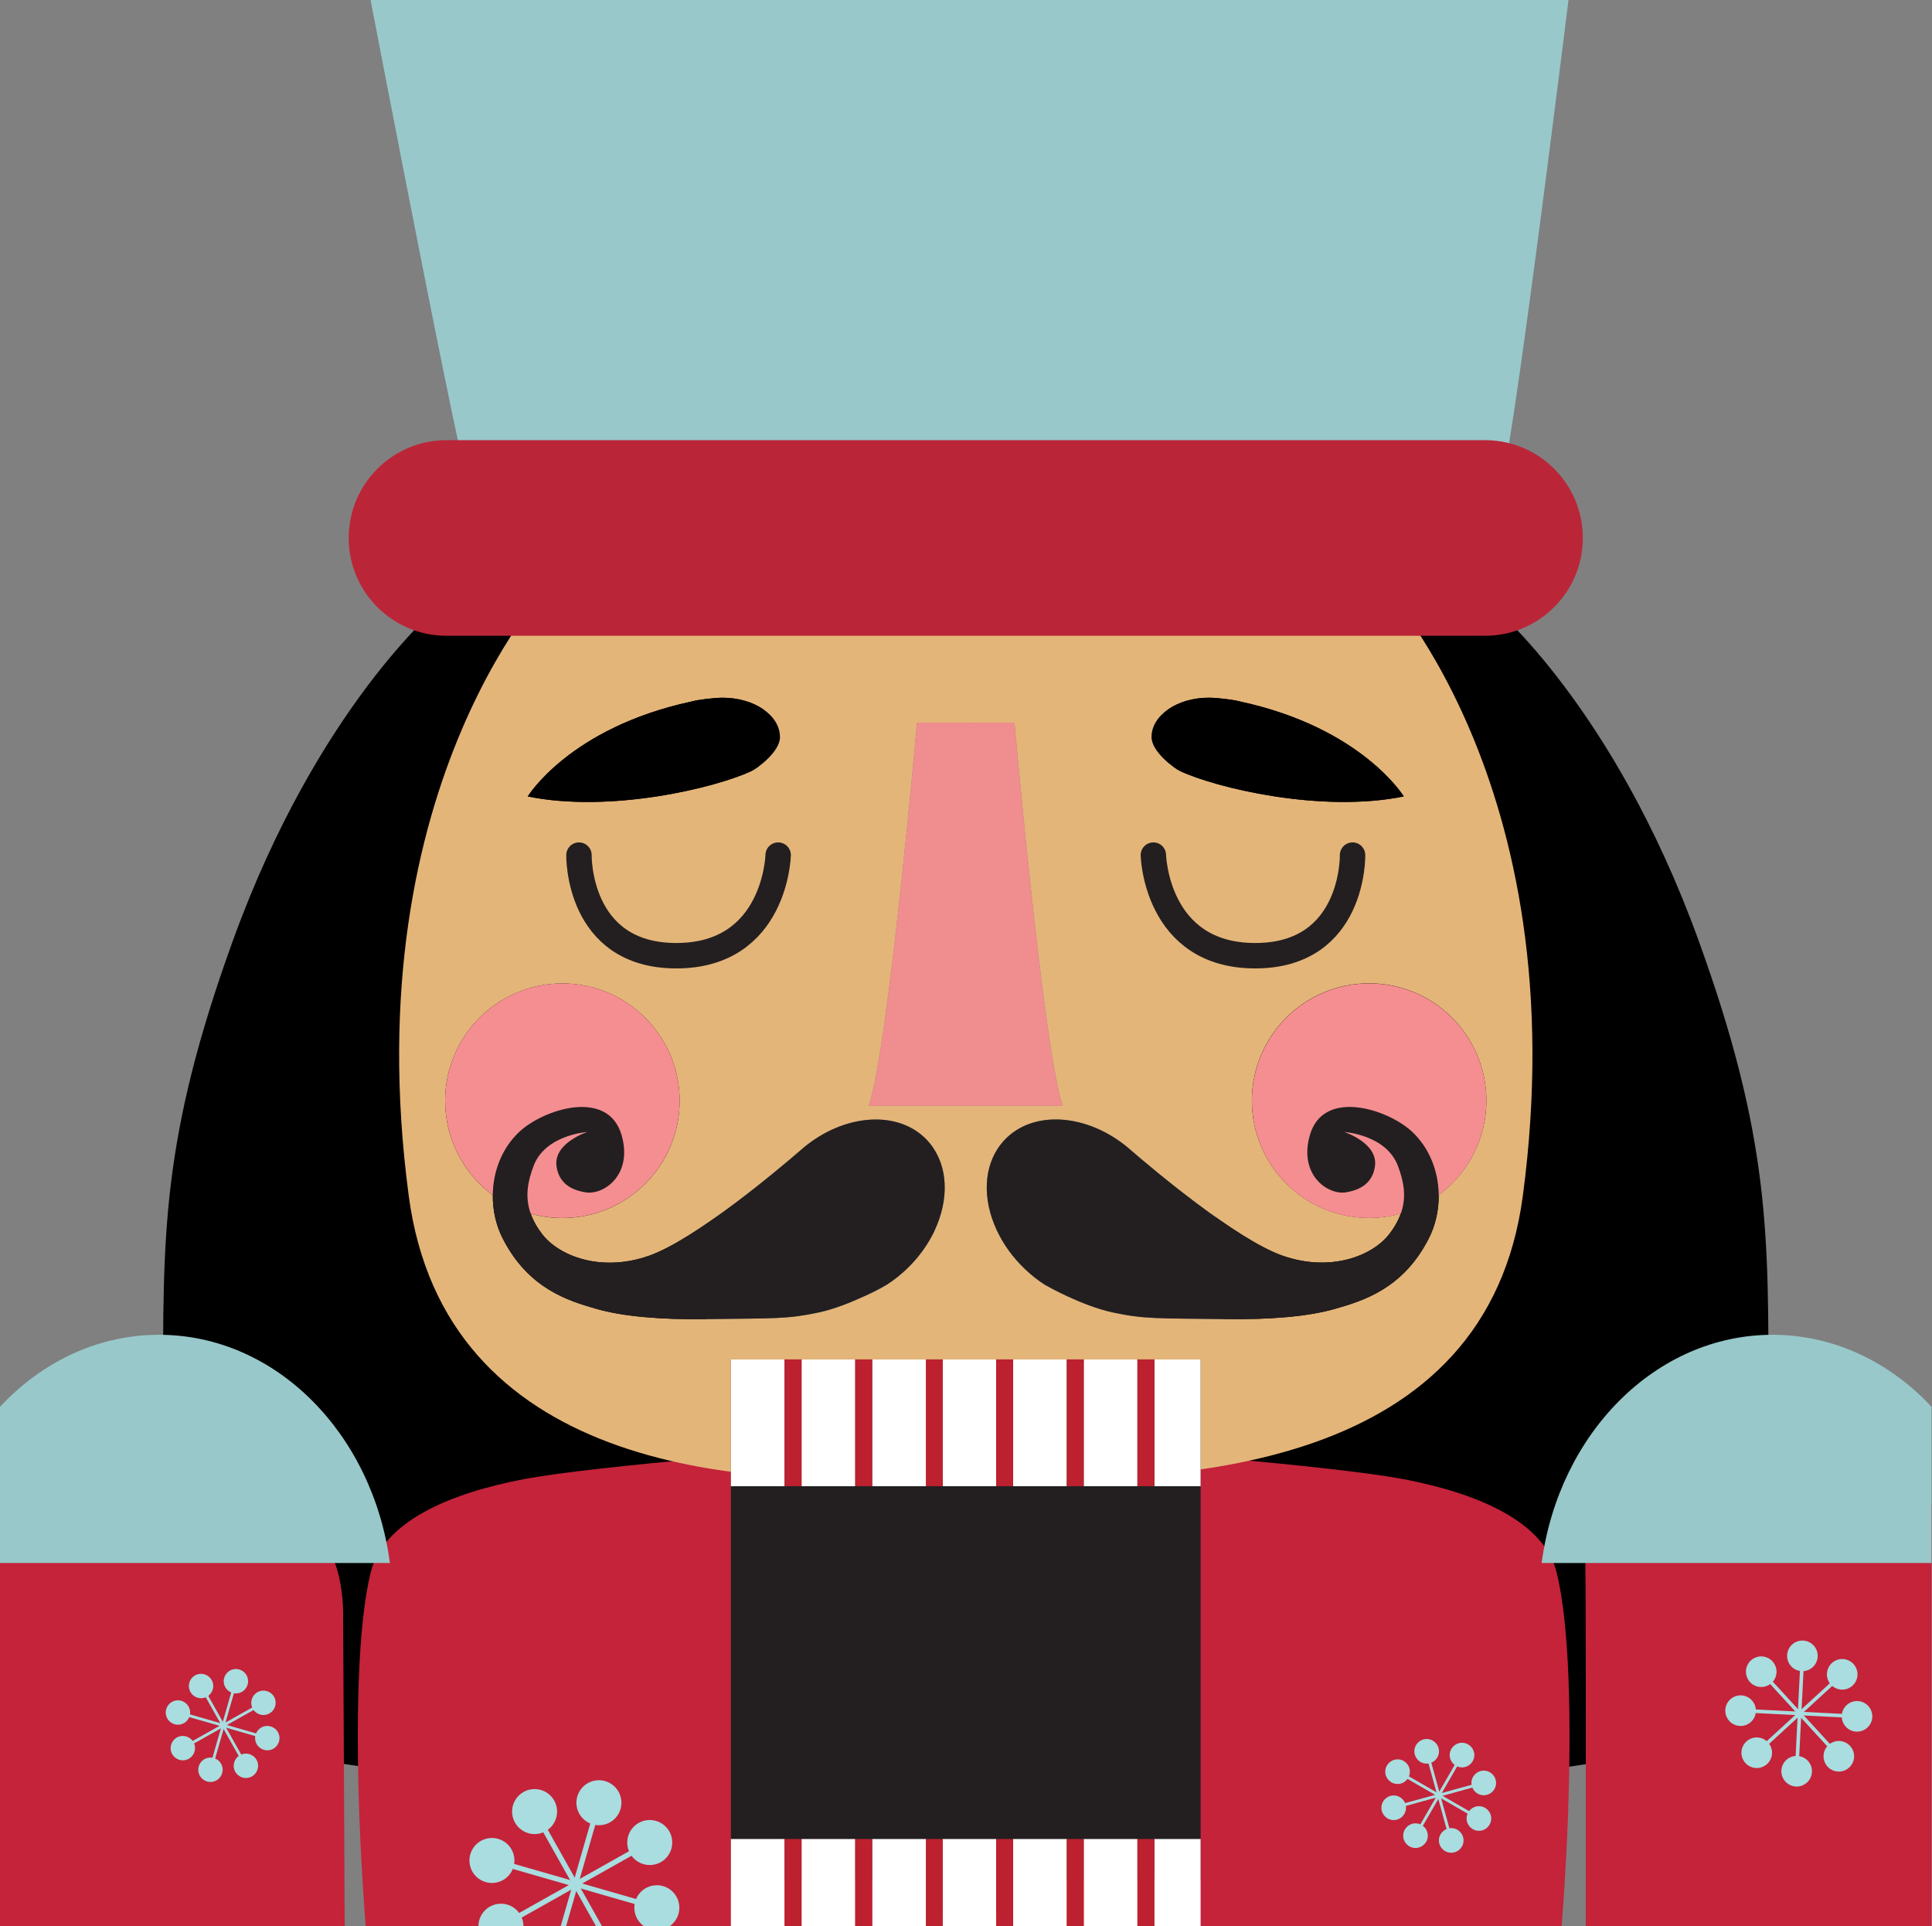 <?xml version="1.0" encoding="UTF-8"?>
<svg id="Ebene_1"
	 data-name="Ebene 1"
	 xmlns="http://www.w3.org/2000/svg"
	 viewBox="0 0 903.65 900.85">
	<rect x="0" y="0" width="903.65" height="900.85" fill="#808080" stroke="none"/>
	<defs>
		<style>
			.cls-1 {
			fill: #bd202e;
			}

			.cls-2 {
			fill-rule: evenodd;
			}

			.cls-2, .cls-3 {
			fill: #a9dddf;
			}

			.cls-4 {
			fill: #fff;
			}

			.cls-5, .cls-6 {
			fill: none;
			}

			.cls-7 {
			fill: #faa94d;
			}

			.cls-8 {
			fill: #231f20;
			}

			.cls-9, .cls-10 {
			isolation: isolate;
			}

			.cls-10 {
			font-family: ArialMT, Arial;
			font-size: 60.3px;
			}

			.cls-10, .cls-11 {
			fill: #233d7e;
			}

			.cls-6 {
			stroke: #231f20;
			stroke-linecap: round;
			stroke-miterlimit: 5.17;
			stroke-width: 11.89px;
			}

			.cls-12 {
			fill: #bb2538;
			}

			.cls-13 {
			fill: #e4b579;
			}

			.cls-14 {
			fill: #f58e91;
			}

			.cls-15 {
			fill: #f08d8e;
			}

			.cls-16 {
			fill: #c4233a;
			}

			.cls-17 {
			clip-path: url(#clippath);
			}

			.cls-18 {
			fill: #98c8ca;
			}
		</style>
		<clipPath id="clippath">
			<rect class="cls-5" x="0" y="-2.57" width="903.42" height="903.42"/>
		</clipPath>
	</defs>
	<rect id="Seite-1" class="cls-5" x="0" y="-2.57" width="903.42" height="903.42"/>
	<g class="cls-17">
		<g>
			<path d="M205.02,283.79s-56.47,46.85-95.99,155.84c-33.93,93.56-32.75,138.9-32.75,215.13s42.91,163.94,42.91,163.94l141.16,21.2,58.63-99.87,43.85-470.36-157.82,14.12h0Z"/>
			<path d="M698.4,283.79s56.47,46.85,95.99,155.84c33.93,93.56,32.75,138.9,32.75,215.13s-42.91,163.94-42.91,163.94l-141.16,21.2-58.63-99.87-43.85-470.36,157.82,14.12h0Z"/>
			<path class="cls-16"
				  d="M381.67,677.62s-102.83,7.75-136.55,14.14c-35.2,6.67-65.88,20.03-71.71,43.56-12.32,49.66-3.2,181.72,4.14,223.51,7.34,41.78,7.91,42.63,15.25,60.7,7.34,18.07,245.64,0,245.64,0v-341.9h-56.76,0Z"/>
			<path class="cls-16"
				  d="M519.8,677.62s102.83,7.75,136.55,14.14c35.2,6.67,65.88,20.03,71.71,43.56,12.32,49.66,3.2,181.72-4.14,223.51-7.34,41.78-7.91,42.63-15.25,60.7-7.34,18.07-245.64,0-245.64,0v-341.9h56.76Z"/>
			<rect class="cls-8" x="422.96" y="839.9" width="57.49" height="60.96"/>
			<path class="cls-2" d="M688.07,847.59l-29.53-17.07-.68,1.17,29.53,17.07.68-1.17Z"/>
			<path class="cls-3"
				  d="M673.05,819.06c0,3.18-2.58,5.76-5.76,5.76s-5.76-2.58-5.76-5.76,2.58-5.76,5.76-5.76,5.76,2.58,5.76,5.76"/>
			<path class="cls-3"
				  d="M689.58,820.82c0,3.18-2.58,5.76-5.76,5.76s-5.76-2.58-5.76-5.76,2.58-5.76,5.76-5.76,5.76,2.58,5.76,5.76"/>
			<path class="cls-3"
				  d="M699.75,833.85c0,3.18-2.58,5.76-5.76,5.76s-5.76-2.58-5.76-5.76,2.58-5.76,5.76-5.76,5.76,2.58,5.76,5.76"/>
			<path class="cls-3"
				  d="M697.49,850.48c0,3.18-2.58,5.76-5.76,5.76s-5.76-2.58-5.76-5.76,2.58-5.76,5.76-5.76,5.76,2.58,5.76,5.76"/>
			<path class="cls-3"
				  d="M684.54,860.74c0,3.18-2.58,5.76-5.76,5.76s-5.76-2.58-5.76-5.76,2.58-5.76,5.76-5.76,5.76,2.58,5.76,5.76"/>
			<path class="cls-3"
				  d="M667.83,858.51c0,3.18-2.58,5.76-5.76,5.76s-5.76-2.58-5.76-5.76,2.58-5.76,5.76-5.76,5.76,2.58,5.76,5.76"/>
			<path class="cls-3"
				  d="M657.63,845.46c0,3.18-2.58,5.76-5.76,5.76s-5.76-2.58-5.76-5.76,2.58-5.76,5.76-5.76,5.76,2.58,5.76,5.76"/>
			<path class="cls-3"
				  d="M659.44,828.58c0,3.18-2.58,5.76-5.76,5.76s-5.76-2.58-5.76-5.76,2.58-5.76,5.76-5.76,5.76,2.58,5.76,5.76"/>
			<path class="cls-2" d="M680.51,825.23l-16.27,28.15,1.17.68,16.27-28.15-1.17-.68Z"/>
			<path class="cls-2" d="M689.22,834.47l-32.86,9.05.36,1.3,32.86-9.05-.36-1.3h0Z"/>
			<path class="cls-2" d="M678.07,855.63l-8.91-32.34-1.3.36,8.91,32.34,1.3-.36Z"/>
			<path class="cls-3"
				  d="M260.26,844.71c1.4,5.64-2.04,11.35-7.68,12.75-5.64,1.4-11.35-2.04-12.75-7.68-1.4-5.64,2.04-11.36,7.68-12.75s11.36,2.04,12.75,7.68"/>
			<path class="cls-3"
				  d="M290.35,840.57c1.4,5.64-2.04,11.36-7.68,12.75-5.64,1.4-11.36-2.04-12.76-7.68-1.4-5.64,2.04-11.35,7.68-12.75,5.64-1.4,11.36,2.04,12.75,7.68"/>
			<path class="cls-3"
				  d="M314.12,859.19c1.4,5.64-2.04,11.36-7.68,12.75-5.64,1.4-11.36-2.04-12.75-7.68-1.4-5.64,2.04-11.36,7.68-12.76,5.64-1.4,11.36,2.04,12.76,7.68"/>
			<path class="cls-3"
				  d="M317.44,889.68c1.4,5.64-2.04,11.35-7.68,12.75-5.64,1.4-11.36-2.04-12.75-7.68-1.4-5.64,2.04-11.36,7.68-12.75,5.64-1.4,11.36,2.04,12.75,7.68"/>
			<path class="cls-3"
				  d="M244.53,898.32c1.4,5.64-2.04,11.36-7.68,12.75-5.64,1.4-11.36-2.04-12.76-7.68-1.4-5.64,2.04-11.36,7.68-12.75,5.64-1.4,11.36,2.04,12.75,7.68"/>
			<path class="cls-3"
				  d="M240.31,867.58c1.4,5.64-2.04,11.36-7.68,12.75-5.64,1.4-11.36-2.04-12.75-7.68-1.4-5.64,2.04-11.36,7.68-12.75s11.36,2.04,12.75,7.68"/>
			<path class="cls-2" d="M299.45,888.7l-59.9-17.24-.67,2.34,59.9,17.24.67-2.34Z"/>
			<path class="cls-3" d="M262.25,900.85h2.54l13.77-47.8-2.35-.68-13.96,48.48Z"/>
			<path class="cls-2" d="M295.71,864.93l-54.29,30.52,1.2,2.13,54.29-30.52-1.2-2.13Z"/>
			<path class="cls-3" d="M253.08,855.14l25.7,45.71h2.8l-26.38-46.91-2.13,1.2h0Z"/>
			<path class="cls-16"
				  d="M7.76,711.8s-21.64,7.34-20.89,38.4c.47,19.27,0,284.58,0,284.58h175.04l-1.41-278.09s1.41-38.4-20.51-41.99c-18.3-3-132.23-2.9-132.23-2.9"/>
			<path class="cls-3"
				  d="M99.58,787.15c.76,3.06-1.1,6.15-4.16,6.91-3.06.76-6.15-1.1-6.91-4.16-.76-3.06,1.1-6.15,4.16-6.91,3.06-.76,6.15,1.11,6.91,4.16"/>
			<path class="cls-3"
				  d="M115.88,784.91c.76,3.06-1.1,6.15-4.16,6.91-3.06.76-6.15-1.11-6.91-4.17-.76-3.06,1.1-6.15,4.16-6.91,3.06-.76,6.15,1.11,6.91,4.17"/>
			<path class="cls-3"
				  d="M128.76,795c.76,3.06-1.1,6.15-4.16,6.91-3.06.76-6.15-1.11-6.91-4.16-.76-3.06,1.1-6.15,4.16-6.91,3.06-.76,6.15,1.1,6.91,4.16"/>
			<path class="cls-3"
				  d="M130.56,811.52c.76,3.06-1.1,6.15-4.16,6.91-3.06.76-6.15-1.1-6.91-4.16-.76-3.06,1.1-6.15,4.16-6.91,3.06-.76,6.15,1.11,6.91,4.16"/>
			<path class="cls-3"
				  d="M120.56,824.46c.76,3.06-1.1,6.15-4.17,6.91-3.06.76-6.15-1.11-6.91-4.16-.76-3.06,1.1-6.15,4.16-6.91,3.06-.76,6.15,1.1,6.91,4.16"/>
			<path class="cls-3"
				  d="M103.97,826.31c.76,3.06-1.1,6.15-4.16,6.91-3.06.76-6.15-1.11-6.91-4.16-.76-3.06,1.1-6.15,4.16-6.91,3.06-.76,6.15,1.1,6.91,4.16"/>
			<path class="cls-3"
				  d="M91.05,816.2c.76,3.06-1.1,6.15-4.16,6.91-3.06.76-6.15-1.11-6.91-4.16-.76-3.06,1.1-6.15,4.16-6.91,3.06-.76,6.15,1.1,6.91,4.16"/>
			<path class="cls-3"
				  d="M88.77,799.54c.76,3.06-1.1,6.15-4.17,6.91-3.06.76-6.15-1.11-6.91-4.16-.76-3.06,1.1-6.15,4.16-6.91,3.06-.76,6.15,1.1,6.91,4.16"/>
			<path class="cls-2" d="M120.81,810.99l-32.46-9.34-.36,1.26,32.46,9.34.36-1.26Z"/>
			<path class="cls-2" d="M108.22,791.3l-8.9,30.94,1.26.36,8.9-30.94s-1.26-.36-1.26-.36Z"/>
			<path class="cls-2" d="M118.78,798.11l-29.42,16.52.66,1.17,29.42-16.52s-.66-1.17-.66-1.17Z"/>
			<path class="cls-2" d="M113.12,821.1l-16.26-28.96-1.17.66,16.26,28.96,1.17-.66h0Z"/>
			<path class="cls-18"
				  d="M182.36,730.99H-33.59c7.98-60.45,53.28-106.73,107.98-106.73s99.99,46.29,107.98,106.73"/>
			<path class="cls-16"
				  d="M762.42,696.55s-21.64,7.34-20.89,38.4c.47,19.27,0,284.58,0,284.58h175.04l-1.41-278.09s1.41-38.4-20.51-41.99c-18.3-3-132.23-2.9-132.23-2.9"/>
			<path class="cls-3"
				  d="M830.15,778.57c1.8,3.52.41,7.83-3.11,9.63-3.52,1.8-7.83.41-9.63-3.11-1.8-3.52-.41-7.83,3.1-9.63,3.52-1.8,7.83-.41,9.63,3.11"/>
			<path class="cls-3"
				  d="M849.41,771.16c1.8,3.52.41,7.83-3.11,9.63-3.52,1.8-7.83.41-9.63-3.11-1.8-3.52-.41-7.83,3.1-9.63,3.52-1.8,7.83-.41,9.63,3.11"/>
			<path class="cls-3"
				  d="M868.02,779.8c1.8,3.52.41,7.83-3.11,9.63-3.51,1.8-7.83.41-9.63-3.11-1.8-3.52-.41-7.83,3.1-9.63,3.52-1.8,7.83-.41,9.63,3.1"/>
			<path class="cls-3"
				  d="M874.95,799.45c1.8,3.52.41,7.83-3.11,9.63-3.52,1.8-7.83.41-9.63-3.11-1.8-3.52-.41-7.83,3.1-9.63,3.52-1.8,7.83-.41,9.63,3.11"/>
			<path class="cls-3"
				  d="M866.44,818.12c1.8,3.52.41,7.83-3.11,9.63-3.52,1.8-7.83.41-9.63-3.11-1.8-3.52-.41-7.83,3.1-9.63,3.52-1.8,7.83-.41,9.63,3.1"/>
			<path class="cls-3"
				  d="M846.72,825.12c1.8,3.52.41,7.83-3.11,9.63-3.51,1.8-7.83.41-9.63-3.11-1.8-3.52-.41-7.83,3.1-9.63,3.52-1.8,7.83-.41,9.63,3.1"/>
			<path class="cls-3"
				  d="M828.05,816.47c1.8,3.52.41,7.83-3.11,9.63-3.52,1.8-7.83.41-9.63-3.11-1.8-3.52-.41-7.83,3.1-9.63,3.52-1.8,7.83-.41,9.63,3.11"/>
			<path class="cls-3"
				  d="M820.5,796.79c1.8,3.52.41,7.83-3.11,9.63-3.51,1.8-7.83.41-9.63-3.11-1.8-3.52-.41-7.83,3.1-9.63,3.52-1.8,7.83-.41,9.63,3.11"/>
			<path class="cls-2" d="M862.89,801.6l-42.29-2.14-.08,1.68,42.29,2.14.08-1.68h0Z"/>
			<path class="cls-2" d="M841.89,781.17l-2.04,40.31,1.68.09,2.04-40.31-1.68-.09Z"/>
			<path class="cls-2" d="M856.73,786.45l-31.18,28.6,1.13,1.23,31.18-28.6-1.13-1.23h0Z"/>
			<path class="cls-2" d="M856.4,816.15l-28.15-30.69-1.23,1.13,28.15,30.69,1.23-1.13Z"/>
			<path class="cls-18"
				  d="M937.02,730.99h-215.95c7.98-60.45,53.28-106.73,107.98-106.73s99.99,46.29,107.97,106.73"/>
			<path class="cls-13"
				  d="M643.36,269.67h-383.28s-94.87,94.87-68.89,289.68c16.78,125.79,151.27,137.86,244.46,130.63.76-.07,1.53-.22,2.26-.46.75.25,1.53.41,2.33.46,118.54,7.71,255.24-4.84,272.02-130.63,25.98-194.81-68.89-289.68-68.89-289.68M565.44,326.31c3.65,0,11.49.88,14.67,1.8,56.9,12.26,76.48,44.37,76.48,44.37-38.95,7.89-88.04-4.13-104.56-11.84-2.97-1.39-13.4-9.12-13.4-15.93,0-10.17,11.99-18.41,26.81-18.41M428.9,337.99h45.63s13.55,153.58,22.58,179.19h-90.79c9.03-25.61,22.58-179.19,22.58-179.19M323.3,328.11c3.18-.92,11.04-1.8,14.69-1.8,14.82,0,26.81,8.24,26.81,18.41,0,6.81-10.42,14.53-13.4,15.93-16.52,7.71-65.61,19.73-104.56,11.84,0,0,19.58-32.11,76.46-44.37M423.98,593.59c-.29.27-.56.53-.85.8-2.68,2.44-5.5,4.64-8.41,6.49,0,0-.07.03-.2.12-.07.05-.14.09-.2.12-3.24,2.09-6.59,3.79-9.98,5.08-.03.02-.05.03-.09.03-6.11,2.84-14.03,6.04-21.36,7.61-14.82,3.14-20.34,2.68-52.52,3.11-21.36.27-38.99-1.24-51.38-4.8-13.14-3.77-31.75-9.36-43.76-32.75-3.23-6.27-4.81-13.36-4.72-20.43-13.53-9.98-22.31-26.05-22.31-44.16,0-30.29,24.55-54.86,54.84-54.86s54.85,24.57,54.85,54.86-24.55,54.85-54.85,54.85c-5.13,0-10.08-.7-14.79-2.02,1.07,3.06,2.78,6.21,5.31,9.51,7.78,10.17,27.39,18.07,49.97,10.17,21.9-7.66,61.7-41.38,70.43-48.92.05-.05.09-.08.12-.1.29-.27.56-.51.85-.75.08-.07.15-.14.22-.19.36-.31.54-.47.54-.47,16.76-14.03,38.15-17.22,52.25-8.34,2.02,1.27,3.89,2.8,5.57,4.57,14.2,14.91,9.92,41.99-9.54,60.5M672.92,558.93c.08,7.08-1.49,14.18-4.72,20.44-12.01,23.4-30.62,28.98-43.76,32.75-12.39,3.57-30.02,5.08-51.38,4.8-32.18-.42-37.7.03-52.52-3.11-7.34-1.56-15.25-4.77-21.36-7.61-.03,0-.05-.02-.08-.03-5.35-2.5-9.29-4.69-10.19-5.2-.14-.08-.2-.12-.2-.12-3.21-2.05-6.32-4.5-9.25-7.29-5.79-5.5-10.22-11.75-13.23-18.22-6.72-14.38-6.37-29.83,2.02-40.34.51-.66,1.07-1.31,1.66-1.94,13.45-14.14,38.66-12.26,57.82,3.77,0,0,.19.17.54.47.26.22.63.54,1.07.93.03.02.07.05.12.1,8.73,7.54,48.53,41.26,70.43,48.92,22.58,7.9,42.2,0,49.97-10.17,2.53-3.29,4.24-6.45,5.31-9.51-4.7,1.32-9.66,2.02-14.79,2.02-30.29,0-54.85-24.55-54.85-54.85s24.55-54.86,54.85-54.86,54.85,24.57,54.85,54.86c0,18.1-8.78,34.16-22.31,44.15"/>
			<path class="cls-15"
				  d="M497.11,517.18h-90.79c9.03-25.61,22.58-179.19,22.58-179.19h24.35v.75c.03-.25.08-.49.12-.75h21.16s13.55,153.58,22.58,179.19"/>
			<path class="cls-14"
				  d="M317.89,514.79c0,30.29-24.55,54.85-54.85,54.85-5.13,0-10.08-.7-14.79-2.02-6.49-1.8-12.48-4.77-17.74-8.66-13.53-9.98-22.31-26.05-22.31-44.16,0-30.29,24.55-54.86,54.84-54.86s54.85,24.57,54.85,54.86"/>
			<path class="cls-14"
				  d="M695.23,514.79c0,18.1-8.78,34.16-22.31,44.15-5.26,3.91-11.26,6.88-17.74,8.68-4.7,1.32-9.66,2.02-14.79,2.02-30.29,0-54.84-24.55-54.84-54.85s24.55-54.86,54.84-54.86,54.85,24.57,54.85,54.86"/>
			<path class="cls-8"
				  d="M437.21,575.37c-3.01,6.47-7.44,12.72-13.23,18.22-2.94,2.78-6.04,5.23-9.26,7.28,0,0-.07.03-.2.12-.9.51-4.84,2.7-10.19,5.2-.03.02-.05.03-.09.03-6.11,2.84-14.03,6.04-21.36,7.61-14.82,3.14-20.34,2.68-52.52,3.11-21.36.27-38.99-1.24-51.38-4.8-13.14-3.77-31.75-9.36-43.76-32.75-3.23-6.25-4.81-13.35-4.72-20.41.64.48,1.32.95,1.99,1.39-.66-.48-1.34-.93-1.99-1.43v.03s-.02-.02-.02-.02c.1-10.95,4.19-21.85,12.34-29.54,11.29-10.66,41.77-20.6,47.99,1.7,5.18,18.56-8.56,27.92-16.93,26.54-6.93-1.14-12.43-4.38-13.57-12.14-1.58-10.95,14.4-16.1,14.4-16.1,0,0-19.61,1.27-25.11,15.81-2.75,7.27-4.19,14.5-1.37,22.4h.01c1.07,3.06,2.79,6.21,5.31,9.51,7.78,10.17,27.39,18.07,49.97,10.17,21.9-7.66,61.7-41.38,70.43-48.92.05-.05.09-.09.12-.1.44-.39.82-.71,1.07-.93.36-.31.54-.48.54-.48,19.16-16.03,44.37-17.91,57.82-3.77.59.63,1.15,1.27,1.66,1.94,8.39,10.51,8.74,25.96,2.02,40.34"/>
			<path class="cls-8" d="M232.5,560.36c-.66-.44-1.34-.92-1.99-1.39v-.03c.65.49,1.32.95,1.99,1.43"/>
			<path class="cls-8" d="M241.16,565.1c-1.51-.65-2.99-1.38-4.43-2.17,1.44.78,2.92,1.51,4.43,2.17"/>
			<path class="cls-8"
				  d="M672.91,558.94c-.65.49-1.32.95-1.99,1.43.66-.46,1.34-.93,1.99-1.41.08,7.08-1.49,14.16-4.72,20.43-12.01,23.4-30.62,28.98-43.76,32.75-12.39,3.57-30.02,5.08-51.38,4.8-32.18-.42-37.7.03-52.52-3.11-7.33-1.56-15.25-4.77-21.36-7.61-.03,0-.05-.02-.08-.03-5.35-2.5-9.29-4.69-10.19-5.2-.14-.08-.2-.12-.2-.12-3.21-2.05-6.32-4.5-9.25-7.29-5.79-5.5-10.22-11.75-13.23-18.22-6.73-14.38-6.37-29.83,2.02-40.34.51-.66,1.07-1.31,1.66-1.94,13.45-14.14,38.66-12.26,57.81,3.77,0,0,.19.17.55.48.25.22.63.55,1.07.93.03.02.07.05.12.1,8.73,7.54,48.53,41.26,70.43,48.92,22.59,7.9,42.2,0,49.97-10.17,2.53-3.29,4.24-6.45,5.32-9.51h.02c2.82-7.89,1.38-15.13-1.38-22.4-5.5-14.54-25.11-15.81-25.11-15.81,0,0,15.98,5.14,14.4,16.1-1.14,7.76-6.64,11-13.57,12.14-8.37,1.37-22.11-7.98-16.93-26.54,6.21-22.3,36.69-12.36,47.98-1.7,8.15,7.69,12.24,18.59,12.35,29.53h-.02Z"/>
			<path class="cls-8" d="M672.91,558.94v.02c-.65.48-1.32.95-1.99,1.41.66-.47,1.34-.93,1.99-1.43"/>
			<path class="cls-7"
				  d="M472.11,909.64c0,11.27-9.13,20.4-20.4,20.4s-20.4-9.13-20.4-20.4,9.13-20.4,20.4-20.4,20.4,9.13,20.4,20.4"/>
			<rect class="cls-8" x="341.86" y="635.79" width="219.7" height="243.46"/>
			<rect class="cls-4" x="374.9" y="635.79" width="25.13" height="59.29"/>
			<rect class="cls-4" x="440.82" y="635.79" width="25.13" height="59.29"/>
			<rect class="cls-4" x="341.86" y="635.79" width="25.13" height="59.29"/>
			<rect class="cls-1" x="433.05" y="635.79" width="7.91" height="59.29"/>
			<rect class="cls-1" x="366.99" y="635.79" width="7.91" height="59.29"/>
			<rect class="cls-4" x="407.93" y="635.79" width="25.13" height="59.29"/>
			<rect class="cls-1" x="400.02" y="635.79" width="7.91" height="59.29"/>
			<rect class="cls-4" x="473.85" y="635.79" width="25.13" height="59.29"/>
			<rect class="cls-1" x="465.94" y="635.79" width="7.91" height="59.29"/>
			<rect class="cls-4" x="506.88" y="635.79" width="25.13" height="59.29"/>
			<rect class="cls-4" x="539.91" y="635.79" width="21.65" height="59.29"/>
			<rect class="cls-1" x="498.98" y="635.79" width="7.91" height="59.29"/>
			<rect class="cls-1" x="532.01" y="635.79" width="7.91" height="59.29"/>
			<rect class="cls-4" x="374.89" y="860.08" width="25.13" height="40.77"/>
			<rect class="cls-4" x="440.82" y="860.08" width="25.13" height="40.77"/>
			<rect class="cls-4" x="341.86" y="860.08" width="25.13" height="40.77"/>
			<rect class="cls-1" x="433.06" y="860.08" width="7.9" height="40.77"/>
			<rect class="cls-1" x="366.99" y="860.08" width="7.91" height="40.77"/>
			<rect class="cls-4" x="407.93" y="860.08" width="25.13" height="40.77"/>
			<rect class="cls-1" x="400.02" y="860.08" width="7.91" height="40.77"/>
			<rect class="cls-4" x="473.85" y="860.08" width="25.13" height="40.77"/>
			<rect class="cls-1" x="465.94" y="860.08" width="7.91" height="40.77"/>
			<rect class="cls-4" x="506.88" y="860.08" width="25.13" height="40.77"/>
			<rect class="cls-4" x="539.91" y="860.08" width="21.65" height="40.77"/>
			<rect class="cls-1" x="498.98" y="860.08" width="7.91" height="40.77"/>
			<rect class="cls-1" x="532.01" y="860.08" width="7.9" height="40.77"/>
			<path d="M672.91,558.94v.02c-.65.48-1.32.95-1.99,1.41.66-.47,1.34-.93,1.99-1.43"/>
			<path d="M232.5,560.36c-.66-.44-1.34-.92-1.99-1.39v-.03c.65.49,1.32.95,1.99,1.43"/>
			<path d="M241.16,565.1c-1.51-.65-2.99-1.38-4.43-2.17,1.44.78,2.92,1.51,4.43,2.17"/>
			<path d="M364.8,344.72c0,6.81-10.42,14.54-13.4,15.93-16.52,7.71-65.61,19.73-104.56,11.84,0,0,19.58-32.11,76.46-44.37,3.18-.92,11.04-1.8,14.69-1.8,14.82,0,26.81,8.23,26.81,18.41"/>
			<path d="M656.58,372.48c-38.95,7.9-88.04-4.13-104.56-11.84-2.97-1.39-13.4-9.12-13.4-15.93,0-10.17,11.99-18.41,26.81-18.41,3.65,0,11.5.88,14.67,1.8,56.9,12.26,76.48,44.37,76.48,44.37"/>
			<path class="cls-6"
				  d="M270.8,399.92s-.94,47.05,45.55,47.05,47.62-47.05,47.62-47.05M632.63,399.92s.94,47.05-45.55,47.05-47.62-47.05-47.62-47.05"/>
			<path class="cls-18"
				  d="M740-51.61s-30.94,254.65-37.71,277.25c-6.06,20.17-207.49,11.51-250.3,9.42-39.78,2.09-227.17,10.76-233.23-9.42-6.77-22.6-55.34-277.25-55.34-277.25l5.08-6.78s20.07,21.43,27.12,28.22c6.59,6.39,16.37,14.69,31.61,18.64,15.25,3.96,29.92-5.65,29.92-5.65,0,0,16.39-10.15,32.19-39.51,15.81-29.38,16.93-39.53,16.93-39.53,0,0-7.33-27.68,10.73,8.47,18.07,36.13,38.97,57.58,38.97,57.58,0,0,25.4,30.5,53.64,5.65,28.24-24.84,49.77-71.71,49.77-71.71,0,0,12.72,41.57,34.44,71.71,21.99,30.51,53.66-5.65,53.66-5.65,0,0,20.88-21.45,38.95-57.58,18.07-36.15,10.73-8.47,10.73-8.47,0,0,3.48,8.27,14.6,39.72,8.39,23.71,21.97,37.78,32.02,44.81,8.62,5.99,20.49,5.43,31.6,1.87,14.97-4.84,25.54-13.7,32.45-20.34,7.05-6.77,27.1-28.22,27.1-28.22l5.08,6.78h0Z"/>
			<path class="cls-12"
				  d="M694.59,297.34H208.84c-25.26,0-45.74-20.48-45.74-45.74s20.48-45.74,45.74-45.74h485.75c25.26,0,45.74,20.48,45.74,45.74s-20.48,45.74-45.74,45.74"/>
			<g>
			</g>
		</g>
	</g>
</svg>